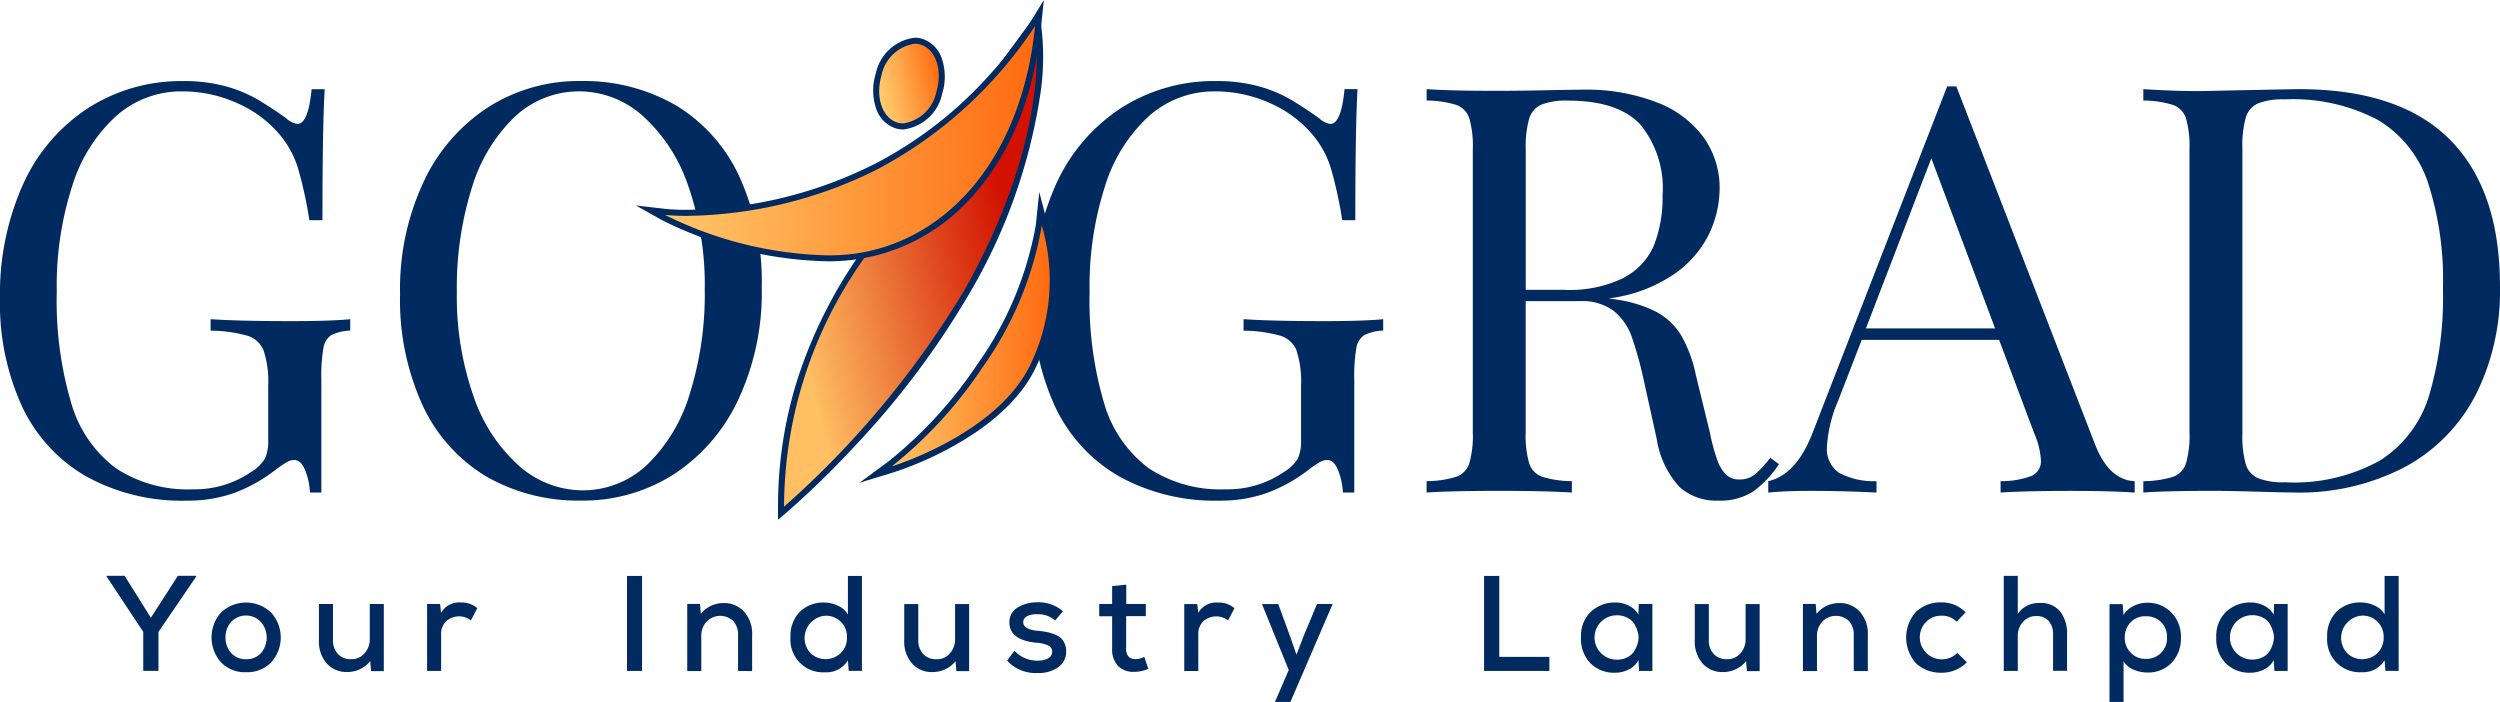 <svg id="Go_Grad_-_Logo_C" data-name="Go Grad - Logo C" xmlns="http://www.w3.org/2000/svg" xmlns:xlink="http://www.w3.org/1999/xlink" width="178.078" height="50" viewBox="0 0 178.078 50">
  <defs>
    <linearGradient id="linear-gradient" x1="0.096" y1="0.688" x2="0.846" y2="0.334" gradientUnits="objectBoundingBox">
      <stop offset="0" stop-color="#ffbf62"/>
      <stop offset="0.02" stop-color="#fdba5f"/>
      <stop offset="0.7" stop-color="#de411b"/>
      <stop offset="1" stop-color="#d21100"/>
    </linearGradient>
    <linearGradient id="linear-gradient-2" y1="0.5" x2="1" y2="0.5" gradientUnits="objectBoundingBox">
      <stop offset="0" stop-color="#ffcb6d"/>
      <stop offset="0.33" stop-color="#ffad50"/>
      <stop offset="1" stop-color="#ff690e"/>
    </linearGradient>
    <linearGradient id="linear-gradient-3" x1="0.061" y1="0.62" x2="0.939" y2="0.38" xlink:href="#linear-gradient-2"/>
  </defs>
  <path id="Path_3694" data-name="Path 3694" d="M18.787,72.953a1.815,1.815,0,0,0-1.15-1.07A10.146,10.146,0,0,0,15,71.517V70.7q2,.139,5.727.139,2.855,0,4.221-.139v.812a3.289,3.289,0,0,0-1.357.327,1.355,1.355,0,0,0-.554.921A11.735,11.735,0,0,0,22.89,75V83.05h-.812a4.847,4.847,0,0,0-.336-1.575q-.3-.743-.773-.744a1.023,1.023,0,0,0-.5.129,8.768,8.768,0,0,0-.833.565A11.177,11.177,0,0,1,16.7,83.071a9.839,9.839,0,0,1-3.4.556A14.105,14.105,0,0,1,6.143,81.9a11.237,11.237,0,0,1-4.568-4.974A17.621,17.621,0,0,1,0,69.178a19.017,19.017,0,0,1,1.674-8.155,12.708,12.708,0,0,1,4.648-5.39,12.277,12.277,0,0,1,6.738-1.892,11.2,11.2,0,0,1,2.923.347,9.526,9.526,0,0,1,2.219.882q.941.535,2.171,1.408a1.509,1.509,0,0,0,.812.416q.774,0,1.011-2.477h.932q-.158,2.635-.159,9.334h-.932a29.7,29.7,0,0,0-.773-3.577A6.812,6.812,0,0,0,20,57.646a8.275,8.275,0,0,0-3.071-2.319,9.455,9.455,0,0,0-3.944-.852,6.971,6.971,0,0,0-4.7,1.744,11.206,11.206,0,0,0-3.131,4.965,23.146,23.146,0,0,0-1.11,7.54,25.667,25.667,0,0,0,1.04,7.986,8.821,8.821,0,0,0,3.171,4.608,9.285,9.285,0,0,0,5.46,1.5,7.091,7.091,0,0,0,4.221-1.268,2.668,2.668,0,0,0,.951-.951,3,3,0,0,0,.218-1.268v-3.9a7.044,7.044,0,0,0-.317-2.467h0Zm33.829,3.418a12.747,12.747,0,0,1-4.578,5.35,12,12,0,0,1-6.678,1.9,13.087,13.087,0,0,1-6.768-1.744,11.577,11.577,0,0,1-4.5-5.063,18.067,18.067,0,0,1-1.595-7.9,17.993,17.993,0,0,1,1.645-7.927,12.739,12.739,0,0,1,4.578-5.35,12,12,0,0,1,6.678-1.9,13.087,13.087,0,0,1,6.768,1.744,11.584,11.584,0,0,1,4.5,5.063,18.082,18.082,0,0,1,1.595,7.9,18,18,0,0,1-1.645,7.927h0Zm-3.606-15.2a11.686,11.686,0,0,0-3.23-4.954,6.817,6.817,0,0,0-4.538-1.744,6.694,6.694,0,0,0-4.578,1.813,11.622,11.622,0,0,0-3.052,5.054,23.636,23.636,0,0,0-1.07,7.422,21.435,21.435,0,0,0,1.19,7.432,11.639,11.639,0,0,0,3.24,4.954,6.855,6.855,0,0,0,4.548,1.744,6.662,6.662,0,0,0,4.568-1.814,11.675,11.675,0,0,0,3.042-5.054A23.636,23.636,0,0,0,50.2,68.6a21.461,21.461,0,0,0-1.188-7.432h0ZM92.365,72.953a1.815,1.815,0,0,0-1.15-1.07,10.146,10.146,0,0,0-2.636-.366V70.7q2,.139,5.727.139,2.855,0,4.221-.139v.812a3.285,3.285,0,0,0-1.357.327,1.36,1.36,0,0,0-.556.921A11.735,11.735,0,0,0,96.467,75V83.05h-.812a4.847,4.847,0,0,0-.336-1.575q-.3-.743-.773-.744a1.023,1.023,0,0,0-.5.129,8.768,8.768,0,0,0-.833.565,11.177,11.177,0,0,1-2.943,1.645,9.839,9.839,0,0,1-3.4.556A14.105,14.105,0,0,1,79.721,81.9a11.237,11.237,0,0,1-4.568-4.974,17.612,17.612,0,0,1-1.575-7.749,19.017,19.017,0,0,1,1.674-8.155,12.708,12.708,0,0,1,4.648-5.39,12.277,12.277,0,0,1,6.738-1.892,11.2,11.2,0,0,1,2.923.347,9.554,9.554,0,0,1,2.22.882q.941.535,2.17,1.408a1.509,1.509,0,0,0,.812.416q.772,0,1.01-2.477H96.7q-.158,2.635-.159,9.334h-.932a29.7,29.7,0,0,0-.773-3.577,6.812,6.812,0,0,0-1.268-2.427A8.275,8.275,0,0,0,90.5,55.328a9.455,9.455,0,0,0-3.944-.852,6.971,6.971,0,0,0-4.7,1.744,11.206,11.206,0,0,0-3.131,4.965,23.146,23.146,0,0,0-1.11,7.54,25.667,25.667,0,0,0,1.04,7.986,8.821,8.821,0,0,0,3.171,4.608,9.285,9.285,0,0,0,5.46,1.5,7.091,7.091,0,0,0,4.221-1.268,2.668,2.668,0,0,0,.951-.951,3,3,0,0,0,.218-1.268v-3.9a7.044,7.044,0,0,0-.317-2.467h0ZM124.827,83.01a4.4,4.4,0,0,1-2.458.615,3.911,3.911,0,0,1-2.735-.971,6.527,6.527,0,0,1-1.625-3.428l-.892-4.043a26.342,26.342,0,0,0-.9-3.26,4.11,4.11,0,0,0-1.288-1.824,3.751,3.751,0,0,0-2.388-.683h-3.864V78.75a7.2,7.2,0,0,0,.247,2.219,1.512,1.512,0,0,0,.911.951,7.186,7.186,0,0,0,2.13.317v.812q-1.863-.119-5.153-.119-3.488,0-5.192.119v-.812a7.186,7.186,0,0,0,2.13-.317,1.517,1.517,0,0,0,.911-.951,7.155,7.155,0,0,0,.248-2.219V58.615a7.168,7.168,0,0,0-.248-2.22,1.517,1.517,0,0,0-.911-.951,7.192,7.192,0,0,0-2.13-.317v-.812q1.7.119,4.954.119,1.584,0,3.5-.04t2.626-.04a13.9,13.9,0,0,1,5.371.922,7.357,7.357,0,0,1,3.31,2.517,6.188,6.188,0,0,1,1.11,3.617,7.608,7.608,0,0,1-.744,3.2,7.47,7.47,0,0,1-2.517,2.894,10.536,10.536,0,0,1-4.627,1.714l.5.08a9.075,9.075,0,0,1,2.913.9,4.647,4.647,0,0,1,1.734,1.655,9.355,9.355,0,0,1,1.04,2.794l1.011,4.141a13.337,13.337,0,0,0,.525,1.952,2.687,2.687,0,0,0,.634,1.04,1.308,1.308,0,0,0,.921.337,1.73,1.73,0,0,0,1.11-.347,7.724,7.724,0,0,0,1.11-1.2l.615.456a7.392,7.392,0,0,1-1.883,1.982h0Zm-9.136-15.278a4.689,4.689,0,0,0,2.141-2.338,9.381,9.381,0,0,0,.594-3.528,7.145,7.145,0,0,0-1.585-5.033q-1.586-1.7-5.153-1.7a4.812,4.812,0,0,0-1.9.288,1.593,1.593,0,0,0-.871,1.021,7.508,7.508,0,0,0-.237,2.18v9.988h2.735a8.769,8.769,0,0,0,4.281-.871h0Zm32.005,15.2q-3.469,0-5.192.119v-.812a6.109,6.109,0,0,0,2.209-.376,1.143,1.143,0,0,0,.664-1.129,5.633,5.633,0,0,0-.476-1.9l-2.5-6.658h-9.789l-1.665,4.3a9.656,9.656,0,0,0-.812,3.329A2.041,2.041,0,0,0,131,81.645a5.24,5.24,0,0,0,2.665.594v.812q-2.318-.119-4.677-.119-1.823,0-3.032.119v-.812q2.021-.456,3.19-3.528L138.7,54.117h.653l9.889,25.524q.991,2.516,2.814,2.6v.812q-1.665-.119-4.36-.119h0ZM137.569,59.249l-4.657,12.108h9.2l-4.538-12.108ZM176.342,76.1a12.151,12.151,0,0,1-5.043,5.133,16.223,16.223,0,0,1-7.907,1.814q-.554,0-2.646-.059t-3.042-.059q-3.33,0-5.033.119V82.24a7.185,7.185,0,0,0,2.13-.317,1.517,1.517,0,0,0,.911-.951,7.163,7.163,0,0,0,.247-2.219V58.615a7.209,7.209,0,0,0-.247-2.22,1.52,1.52,0,0,0-.911-.951,7.192,7.192,0,0,0-2.13-.317v-.812q2.179.139,3.963.139l.991-.019q5.588-.119,6.124-.119,7.174,0,10.751,3.587t3.577,10.463a16.481,16.481,0,0,1-1.734,7.739h0Zm-3.418-15.2a8.228,8.228,0,0,0-3.557-4.4,12.993,12.993,0,0,0-6.629-1.456,4.825,4.825,0,0,0-1.9.287,1.6,1.6,0,0,0-.873,1.021,7.5,7.5,0,0,0-.237,2.18V78.83a7.526,7.526,0,0,0,.237,2.19,1.589,1.589,0,0,0,.882,1.01,4.969,4.969,0,0,0,1.932.288,12.553,12.553,0,0,0,6.777-1.566,8.341,8.341,0,0,0,3.458-4.568,24.637,24.637,0,0,0,1-7.66,22.362,22.362,0,0,0-1.09-7.62h0Z" transform="translate(0 -47.965)" fill="#012a60"/>
  <path id="Path_3695" data-name="Path 3695" d="M74.354,385.684v2.776H73.271v-2.776l-2.611-3.946v-.048h1.286l1.867,2.988,1.925-2.988h1.306v.048l-2.689,3.946Zm8.032,2.172a2.388,2.388,0,0,1-1.793.7,2.352,2.352,0,0,1-1.779-.7,2.664,2.664,0,0,1,0-3.554,2.59,2.59,0,0,1,3.559,0,2.635,2.635,0,0,1,.01,3.549Zm-.74-2.882a1.451,1.451,0,0,0-2.114,0,1.62,1.62,0,0,0-.4,1.112,1.6,1.6,0,0,0,.4,1.1,1.354,1.354,0,0,0,1.064.445,1.368,1.368,0,0,0,1.068-.445,1.7,1.7,0,0,0-.014-2.21Zm7.853,3.5-.058-.706a2.107,2.107,0,0,1-1.644.774,1.879,1.879,0,0,1-1.456-.609,2.388,2.388,0,0,1-.556-1.673v-2.563h1v2.553a1.422,1.422,0,0,0,.343,1,1.224,1.224,0,0,0,.953.377,1.193,1.193,0,0,0,.952-.416,1.481,1.481,0,0,0,.373-1.025v-2.486h1v4.778h-.9Zm7.118-3.607a1.392,1.392,0,0,0-1.76.048,1.249,1.249,0,0,0-.368.967v2.582h-1v-4.768h.928l.068.629a1.48,1.48,0,0,1,1.4-.735,1.7,1.7,0,0,1,1.18.406l-.455.87Zm11.112,3.6v-6.77H108.8v6.77Zm7.911,0v-2.553a1.433,1.433,0,0,0-.338-1,1.35,1.35,0,0,0-1.905.044,1.457,1.457,0,0,0-.377,1.015v2.5h-1v-4.778h.909l.058.7a2.079,2.079,0,0,1,1.605-.764,1.909,1.909,0,0,1,1.474.609,2.339,2.339,0,0,1,.576,1.673v2.563Zm7.882,0-.058-.754a1.8,1.8,0,0,1-1.654.851,2.326,2.326,0,0,1-2.437-2.486,2.467,2.467,0,0,1,.672-1.833,2.4,2.4,0,0,1,1.746-.652,2.265,2.265,0,0,1,.962.227,1.515,1.515,0,0,1,.711.624V381.7h1v6.76h-.938Zm-.565-3.5a1.474,1.474,0,0,0-1.078-.435A1.592,1.592,0,0,0,120.8,387.2a1.566,1.566,0,0,0,2.157-.01,1.51,1.51,0,0,0,.441-1.122,1.488,1.488,0,0,0-.441-1.112Zm8.234,3.511-.058-.706a2.107,2.107,0,0,1-1.644.774,1.879,1.879,0,0,1-1.456-.609,2.388,2.388,0,0,1-.556-1.673v-2.563h1v2.553a1.423,1.423,0,0,0,.344,1,1.223,1.223,0,0,0,.953.377,1.191,1.191,0,0,0,.952-.416,1.481,1.481,0,0,0,.373-1.025v-2.486h1v4.778h-.9Zm5.8-2.872a6.265,6.265,0,0,1,.7.1,3.148,3.148,0,0,1,.629.213,1.111,1.111,0,0,1,.513.45,1.411,1.411,0,0,1,.179.735,1.33,1.33,0,0,1-.561,1.093,2.382,2.382,0,0,1-1.47.416,2.763,2.763,0,0,1-2.176-.88l.522-.706a2.2,2.2,0,0,0,1.673.706,1.52,1.52,0,0,0,.706-.155.516.516,0,0,0,.309-.464.463.463,0,0,0-.266-.455,2.4,2.4,0,0,0-.836-.2q-1.934-.184-1.944-1.431a1.188,1.188,0,0,1,.6-1.089,2.628,2.628,0,0,1,1.379-.362,2.657,2.657,0,0,1,1.838.638l-.561.658a1.784,1.784,0,0,0-1.257-.445,1.489,1.489,0,0,0-.74.14.469.469,0,0,0-.275.431q.01.513,1.035.609h0Zm6.286,1.238q0,.783.687.783a1.374,1.374,0,0,0,.609-.164l.29.851a2.363,2.363,0,0,1-.957.213,1.552,1.552,0,0,1-1.2-.412,1.748,1.748,0,0,1-.42-1.271v-2.273h-.919V383.7h.919v-1.277l1.006-.106V383.7h1.393v.861h-1.4v2.273Zm7.273-1.973a1.392,1.392,0,0,0-1.76.048,1.249,1.249,0,0,0-.367.967v2.582h-1v-4.768h.928l.068.629a1.48,1.48,0,0,1,1.4-.735,1.7,1.7,0,0,1,1.18.406l-.455.87Zm4.429,5.812h-1.1l.986-2.282-1.905-4.7h1.161l.822,2.253.474,1.354.513-1.335.948-2.273h1.112l-3.008,6.983Zm13.8-2.215v-6.77h1.083v5.764h3.569v1.006Zm11.044,0-.048-.774a1.493,1.493,0,0,1-.691.667,2.13,2.13,0,0,1-.953.232,2.388,2.388,0,0,1-1.76-.658,2.469,2.469,0,0,1-.687-1.857,2.36,2.36,0,0,1,.7-1.824,2.467,2.467,0,0,1,1.764-.662,2.04,2.04,0,0,1,.957.232,1.577,1.577,0,0,1,.667.629l.029-.754h.967v4.768h-.948Zm-.082-2.718a2.19,2.19,0,0,0-.251-.619,1.237,1.237,0,0,0-.5-.455,1.619,1.619,0,0,0-.76-.174,1.581,1.581,0,1,0,0,3.162,1.619,1.619,0,0,0,.76-.174,1.237,1.237,0,0,0,.5-.455,2.2,2.2,0,0,0,.251-.615,1.392,1.392,0,0,0,0-.672Zm7.761,2.727-.058-.706a2.107,2.107,0,0,1-1.644.774,1.877,1.877,0,0,1-1.455-.609,2.389,2.389,0,0,1-.557-1.673v-2.563h1v2.553a1.423,1.423,0,0,0,.344,1,1.222,1.222,0,0,0,.952.377,1.2,1.2,0,0,0,.953-.416,1.481,1.481,0,0,0,.372-1.025v-2.486h1v4.778h-.9Zm7.611-.01v-2.553a1.433,1.433,0,0,0-.339-1,1.35,1.35,0,0,0-1.905.044,1.457,1.457,0,0,0-.377,1.015v2.5h-1v-4.778h.909l.058.7a2.079,2.079,0,0,1,1.605-.764,1.911,1.911,0,0,1,1.475.609,2.338,2.338,0,0,1,.575,1.673v2.563h-1.006Zm6.257-3.936a1.49,1.49,0,0,0-1.093.43,1.568,1.568,0,0,0,2.215,2.22l.677.667a2.483,2.483,0,0,1-1.809.745,2.59,2.59,0,0,1-1.8-.658,2.742,2.742,0,0,1,0-3.694,2.557,2.557,0,0,1,1.8-.658,2.363,2.363,0,0,1,1.721.706l-.638.667a1.476,1.476,0,0,0-1.074-.426h0Zm7.94,3.936V385.9a1.421,1.421,0,0,0-.319-1,1.142,1.142,0,0,0-.88-.343,1.225,1.225,0,0,0-.942.41,1.452,1.452,0,0,0-.373,1.011v2.486h-1v-6.77h1V384.4a1.791,1.791,0,0,1,1.547-.774,1.769,1.769,0,0,1,1.47.6,2.551,2.551,0,0,1,.493,1.659v2.573h-1Zm8.453-.59a2.3,2.3,0,0,1-1.75.7,2.447,2.447,0,0,1-.962-.2,1.516,1.516,0,0,1-.721-.6v2.911h-1v-6.983h.938l.058.774a1.747,1.747,0,0,1,.721-.644,2.14,2.14,0,0,1,.962-.227,2.338,2.338,0,0,1,1.737.706,2.456,2.456,0,0,1,.672,1.779,2.511,2.511,0,0,1-.658,1.789Zm-.754-2.886a1.468,1.468,0,0,0-1.093-.42,1.425,1.425,0,0,0-1.087.435,1.517,1.517,0,0,0-.412,1.083,1.488,1.488,0,0,0,.426,1.083,1.438,1.438,0,0,0,1.074.435,1.457,1.457,0,0,0,1.509-1.518,1.506,1.506,0,0,0-.416-1.1h0Zm8.066,3.476-.048-.774a1.493,1.493,0,0,1-.691.667,2.13,2.13,0,0,1-.953.232,2.388,2.388,0,0,1-1.76-.658,2.469,2.469,0,0,1-.687-1.857,2.36,2.36,0,0,1,.7-1.824,2.467,2.467,0,0,1,1.764-.662,2.04,2.04,0,0,1,.957.232,1.577,1.577,0,0,1,.667.629l.029-.754h.967v4.768h-.948ZM225,385.742a2.191,2.191,0,0,0-.251-.619,1.237,1.237,0,0,0-.5-.455,1.619,1.619,0,0,0-.76-.174,1.581,1.581,0,1,0,0,3.162,1.619,1.619,0,0,0,.76-.174,1.237,1.237,0,0,0,.5-.455,2.2,2.2,0,0,0,.251-.615,1.392,1.392,0,0,0,0-.672Zm7.983,2.718-.058-.754a1.8,1.8,0,0,1-1.654.851,2.326,2.326,0,0,1-2.437-2.486,2.468,2.468,0,0,1,.673-1.833,2.4,2.4,0,0,1,1.745-.652,2.27,2.27,0,0,1,.963.227,1.512,1.512,0,0,1,.71.624V381.7h1v6.76h-.938Zm-.565-3.5a1.476,1.476,0,0,0-1.079-.435,1.591,1.591,0,0,0-1.078,2.679,1.566,1.566,0,0,0,2.157-.01,1.509,1.509,0,0,0,.439-1.122,1.487,1.487,0,0,0-.439-1.112Z" transform="translate(-63.067 -340.674)" fill="#012a60"/>
  <path id="Path_3696" data-name="Path 3696" d="M462.6,17.16a30.531,30.531,0,0,1-11.226,10.211,29.446,29.446,0,0,1-15.138,3.255,27.312,27.312,0,0,0,11.166,2.866C454.751,33.82,461.5,28,462.6,17.16Z" transform="translate(-389.363 -15.316)" fill="none"/>
  <path id="Path_3697" data-name="Path 3697" d="M515.15,51.406a65.657,65.657,0,0,0,12.868-15.458c6.419-11.413,5.016-18.788,5.016-18.788s-8.026,10.9-11.555,15.7a30.621,30.621,0,0,0-6.329,18.541Z" transform="translate(-459.793 -15.316)" fill="none"/>
  <path id="Path_3698" data-name="Path 3698" d="M597.258,149.55a24.612,24.612,0,0,1-4.239,10.121,30.722,30.722,0,0,1-6.449,7.031s7.544-2.3,9.9-7.3a13.789,13.789,0,0,0,.791-9.853Z" transform="translate(-523.539 -133.48)" fill="none"/>
  <ellipse id="Ellipse_839" data-name="Ellipse 839" cx="2.896" cy="2.038" rx="2.896" ry="2.038" transform="matrix(0.283, -0.959, 0.959, 0.283, 61.475, 8.151)" fill="none"/>
  <g id="Group_8761" data-name="Group 8761" transform="translate(45.294)">
    <g id="Group_8757" data-name="Group 8757" transform="translate(10.125 0.795)">
      <path id="Path_3699" data-name="Path 3699" d="M517.73,47.05A31.082,31.082,0,0,1,524.1,28.381c3.488-4.75,11.474-15.6,11.555-15.7l.292-.4.092.484a17.482,17.482,0,0,1-.1,5.184A39.35,39.35,0,0,1,531,31.7c-4.825,8.578-12.836,15.448-12.916,15.517l-.355.3v-.465Z" transform="translate(-517.515 -11.756)" fill="url(#linear-gradient)"/>
      <path id="Path_3700" data-name="Path 3700" d="M534.044,8.449s1.4,7.375-5.016,18.788A65.656,65.656,0,0,1,516.16,42.694a30.621,30.621,0,0,1,6.329-18.541c3.528-4.8,11.555-15.7,11.555-15.7m.239-1.049-.585.793c-.081.109-8.067,10.955-11.555,15.7a33.553,33.553,0,0,0-5.054,9.811,30.091,30.091,0,0,0-1.359,8.985v.931l.708-.6a64.308,64.308,0,0,0,4.645-4.521A59.8,59.8,0,0,0,529.4,27.446a39.574,39.574,0,0,0,4.967-13.825,17.8,17.8,0,0,0,.1-5.253l-.184-.968h0Z" transform="translate(-515.73 -7.4)" fill="#012a60"/>
    </g>
    <g id="Group_8758" data-name="Group 8758" transform="translate(15.933 13.665)">
      <path id="Path_3701" data-name="Path 3701" d="M581.49,156.542a30.822,30.822,0,0,0,6.4-6.978,24.608,24.608,0,0,0,4.2-10.024l.124-1.18.3,1.149a13.9,13.9,0,0,1-.8,10c-1.24,2.636-3.905,4.512-5.922,5.622a24.2,24.2,0,0,1-4.107,1.791l-1.209.369,1.02-.747Z" transform="translate(-579.321 -137.158)" fill="url(#linear-gradient-2)"/>
      <path id="Path_3702" data-name="Path 3702" d="M582.764,129.575a13.789,13.789,0,0,1-.791,9.853c-2.354,5-9.9,7.3-9.9,7.3a30.722,30.722,0,0,0,6.449-7.031,24.593,24.593,0,0,0,4.239-10.121m-.179-2.4-.247,2.36h0a24.466,24.466,0,0,1-4.168,9.926,30.58,30.58,0,0,1-6.346,6.926l-2.042,1.5,2.421-.737a24.07,24.07,0,0,0,4.148-1.809c2.974-1.637,5-3.561,6.013-5.719a14.166,14.166,0,0,0,1.394-6.245,15.74,15.74,0,0,0-.575-3.9l-.6-2.3h0Z" transform="translate(-569.78 -127.17)" fill="#012a60"/>
    </g>
    <g id="Group_8759" data-name="Group 8759" transform="translate(16.902 2.686)">
      <path id="Path_3703" data-name="Path 3703" d="M582.73,33.1a1.7,1.7,0,0,1-.478-.069,2,2,0,0,1-1.285-1.359,3.783,3.783,0,0,1,.005-2.262A3.024,3.024,0,0,1,583.536,27a1.7,1.7,0,0,1,.478.069c1.192.352,1.766,1.977,1.28,3.621A3.024,3.024,0,0,1,582.73,33.1Z" transform="translate(-580.582 -26.785)" fill="url(#linear-gradient-3)"/>
      <path id="Path_3704" data-name="Path 3704" d="M581.755,25.43a1.462,1.462,0,0,1,.418.06c1.08.319,1.588,1.821,1.135,3.355a2.836,2.836,0,0,1-2.359,2.259,1.462,1.462,0,0,1-.418-.06c-1.08-.319-1.588-1.821-1.135-3.355a2.836,2.836,0,0,1,2.359-2.259m0-.43v0h0a3.233,3.233,0,0,0-2.77,2.567,4.005,4.005,0,0,0,0,2.392,2.2,2.2,0,0,0,1.427,1.5,1.9,1.9,0,0,0,.539.077,3.233,3.233,0,0,0,2.77-2.567,4.006,4.006,0,0,0,0-2.392,2.2,2.2,0,0,0-1.427-1.5,1.9,1.9,0,0,0-.539-.077Z" transform="translate(-578.801 -25)" fill="#012a60"/>
    </g>
    <g id="Group_8760" data-name="Group 8760">
      <path id="Path_3705" data-name="Path 3705" d="M443.944,26.07c-.2,0-.4,0-.6-.013a27.815,27.815,0,0,1-11.263-2.894l-.934-.525,1.064.125a15.283,15.283,0,0,0,1.554.066,30.712,30.712,0,0,0,13.463-3.3A30.557,30.557,0,0,0,458.369,9.4l.493-.809-.1.942c-.515,5.047-2.277,9.284-5.1,12.254a13.349,13.349,0,0,1-9.724,4.283h0Z" transform="translate(-430.114 -7.667)" fill="url(#linear-gradient-2)"/>
      <path id="Path_3706" data-name="Path 3706" d="M449.949,1.844c-1.076,10.548-7.5,16.344-14.609,16.344-.2,0-.392,0-.589-.013a27.312,27.312,0,0,1-11.166-2.866,15.141,15.141,0,0,0,1.579.067,30.969,30.969,0,0,0,13.559-3.322A30.532,30.532,0,0,0,449.949,1.844M450.569,0l-.988,1.62A27.75,27.75,0,0,1,446.7,5.334a28.6,28.6,0,0,1-8.167,6.336,30.487,30.487,0,0,1-13.368,3.276,14.637,14.637,0,0,1-1.528-.064l-2.124-.246,1.864,1.048A27.481,27.481,0,0,0,434.732,18.6c.2.009.406.014.607.014a13.562,13.562,0,0,0,9.881-4.351c2.854-3,4.637-7.286,5.156-12.38L450.569,0Z" transform="translate(-421.51)" fill="#012a60"/>
    </g>
  </g>
</svg>
